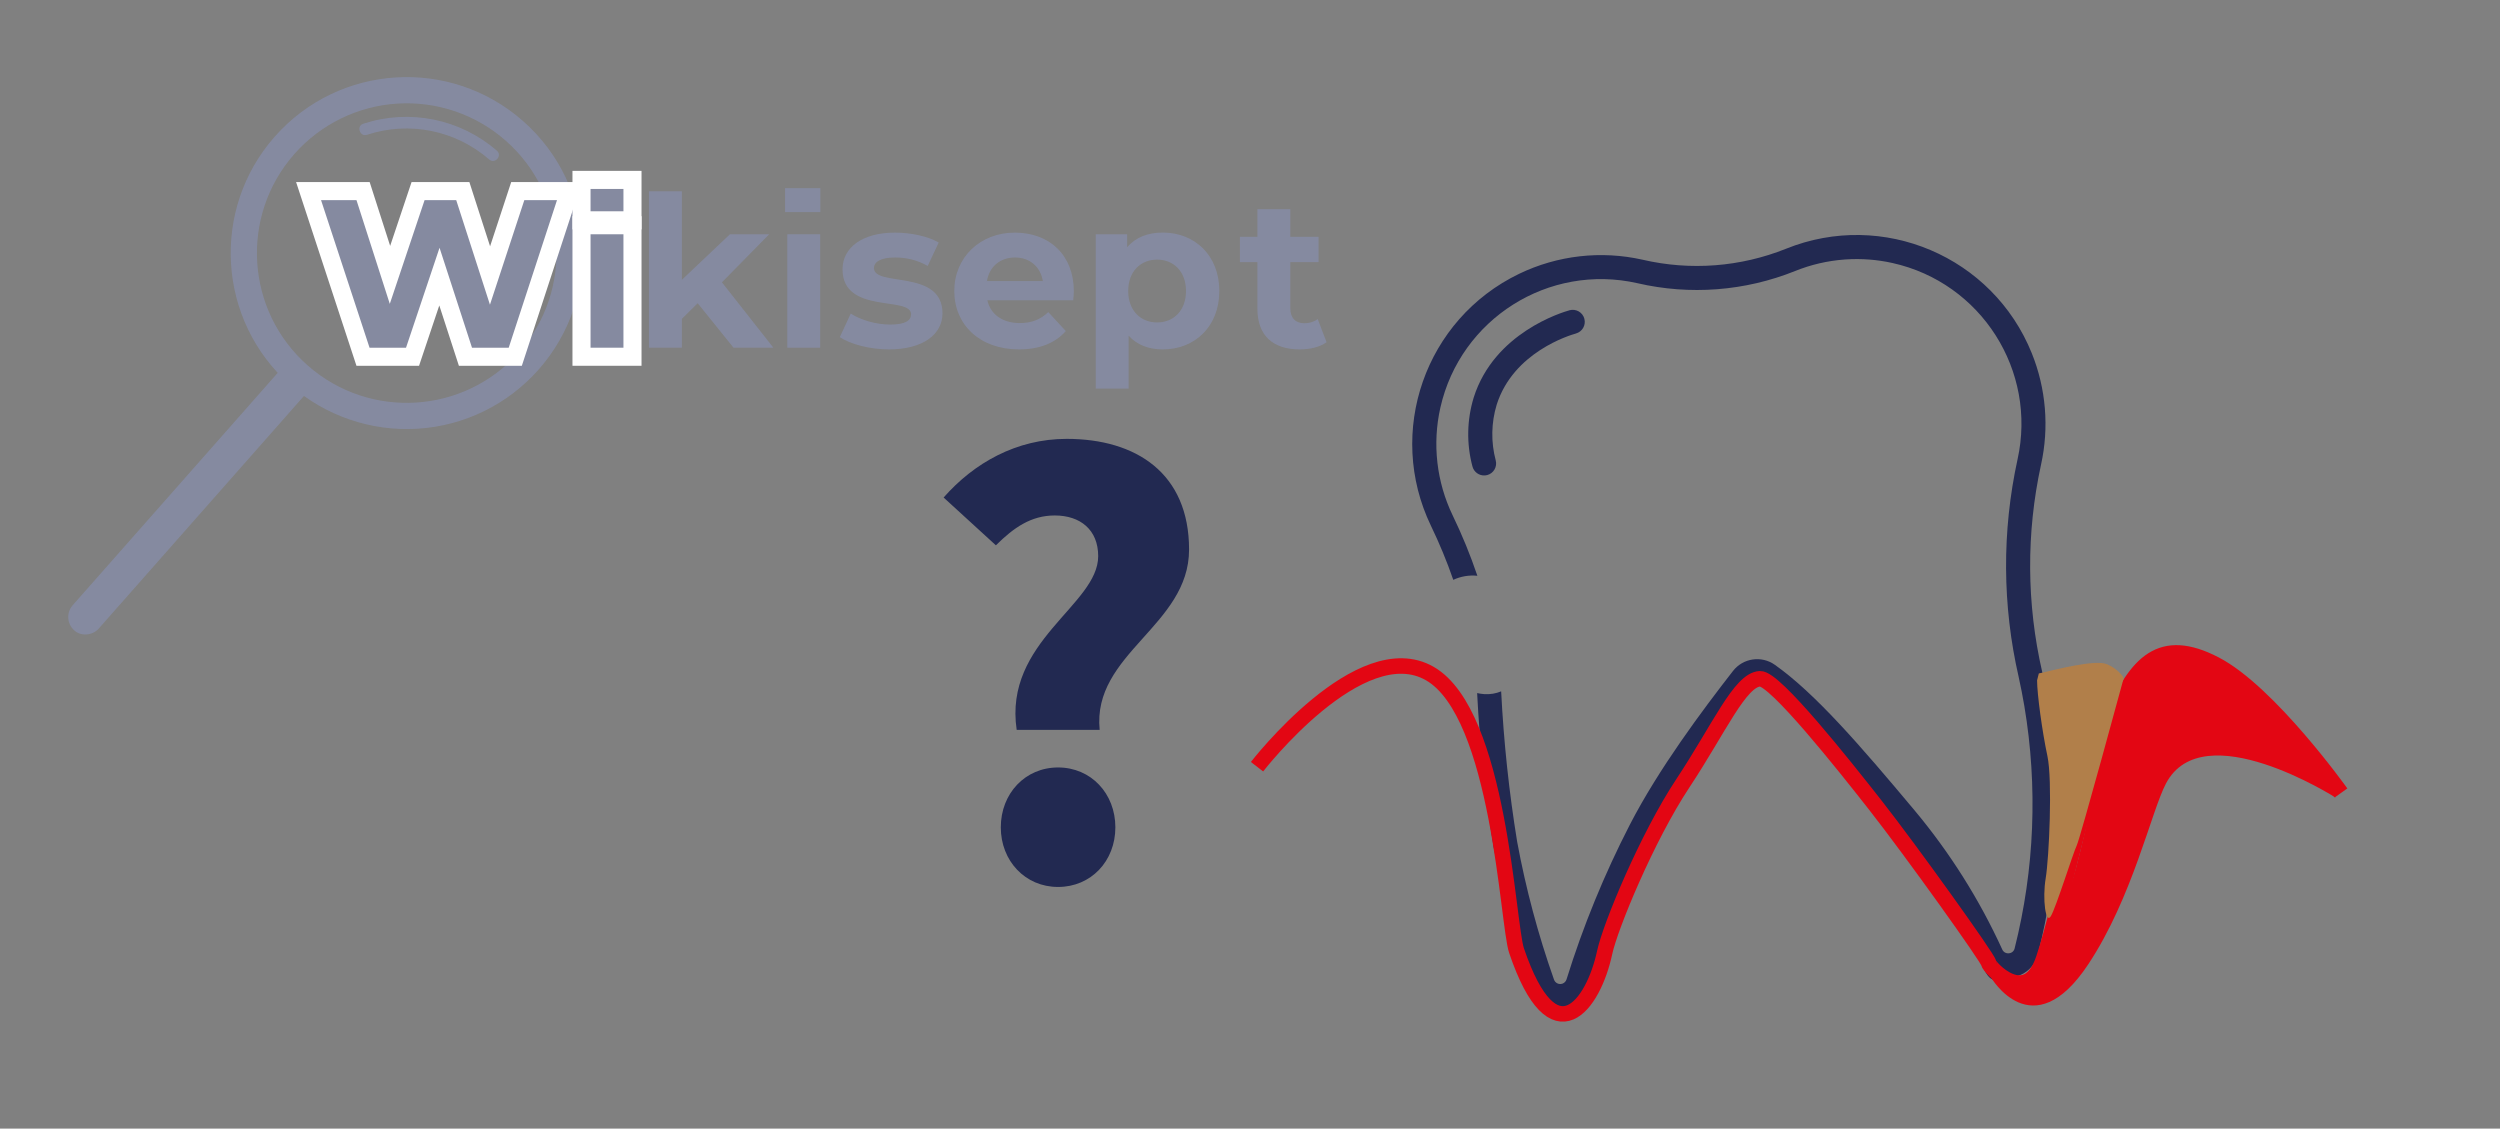 <?xml version="1.0" encoding="UTF-8"?>
<svg id="Livello_1" xmlns="http://www.w3.org/2000/svg" viewBox="0 0 968 437"><rect x="0" y="0" width="968" height="437" fill="#808080" stroke="none"/>
  <defs>
    <style>
      .cls-1 {
        fill: #858aa0;
      }

      .cls-2 {
        fill: none;
        stroke: #e30613;
        stroke-width: 6px;
      }

      .cls-3 {
        fill: #b17f4a;
      }

      .cls-4 {
        isolation: isolate;
      }

      .cls-5 {
        fill: #fff;
      }

      .cls-6 {
        fill: #e30613;
      }

      .cls-7 {
        fill: #222951;
      }
    </style>
  </defs>
  <g id="NewGroup2-3">
    <g id="Raggruppa_162828">
      <path id="Tracciato_84718" class="cls-7" d="M574.72,268.76c2.23.15,4.47-.21,6.53-1.07.98,19.5,3.05,38.94,6.19,58.21,3.35,18.15,8.12,36.01,14.27,53.41.47,1.33,1.93,2.03,3.26,1.56.76-.27,1.35-.88,1.59-1.65,6.41-20.62,14.61-40.65,24.49-59.85,11.22-21.77,28.17-44.41,39.94-59.54,3.89-5.03,11.05-6.09,16.24-2.41,15.68,11.11,32.98,31.15,53.96,56.2,13.72,16.39,25.18,34.55,34.07,53.99.43,1.02,1.49,1.64,2.59,1.5,1.08-.07,1.99-.85,2.22-1.91,7.72-30.67,9-62.6,3.76-93.79-.63-3.75-1.37-7.51-2.19-11.24-6.36-27.7-6.52-56.47-.46-84.24,7.64-34.39-14.05-68.46-48.44-76.1-5.92-1.32-12-1.78-18.05-1.38l-.44.03c-6.59.48-13.07,1.98-19.2,4.46-19.39,7.79-40.7,9.43-61.05,4.71-34.36-7.77-68.51,13.78-76.28,48.14-3.18,14.06-1.5,28.78,4.75,41.76,3.67,7.59,6.87,15.4,9.57,23.39-3.2-.33-6.42.22-9.33,1.57-2.47-7.13-5.35-14.1-8.63-20.89-17.53-36.38-2.25-80.07,34.13-97.6,14.88-7.17,31.74-9.09,47.85-5.45,18.5,4.3,37.87,2.81,55.5-4.26,37.45-15.1,80.05,3.01,95.15,40.46,5.53,13.71,6.77,28.77,3.57,43.2-5.76,26.44-5.6,53.82.46,80.19.86,3.86,1.62,7.8,2.28,11.7,5.45,32.45,4.12,65.68-3.91,97.59-1.18,4.91-5.37,8.52-10.4,8.95l-.25.02c-4.97.4-7.79,4.74-11.69-6.92-8.54-18.68-19.55-36.13-32.74-51.88-19.82-23.68-37.45-44.13-52.19-54.57-1.12-.79-2.66-.56-3.49.53-11.54,14.84-28.15,37.01-39.01,58.09-9.64,18.72-17.63,38.23-23.88,58.34-1.95,6.26-8.61,9.76-14.87,7.81-3.58-1.12-6.42-3.86-7.67-7.39-6.32-17.87-11.22-36.2-14.65-54.84-3.21-19.61-5.32-39.38-6.32-59.23.92.2,1.86.34,2.8.41Z"/>
      <path id="Tracciato_84719" class="cls-7" d="M610.24,129.12c-2.46.68-24.28,7.24-30.72,27.57-2.13,7.02-2.26,14.5-.37,21.59.65,2.49-.85,5.04-3.34,5.68,0,0,0,0,0,0h-.01c-.27.07-.55.11-.82.13-2.25.16-4.29-1.31-4.85-3.49-2.34-8.78-2.16-18.04.51-26.73,7.94-25.04,34.17-32.93,37.13-33.75,2.49-.66,5.04.82,5.7,3.31.65,2.46-.78,4.98-3.22,5.68h0Z"/>
    </g>
  </g>
  <path id="Tracciato_86407" class="cls-2" d="M486.72,296.87s39.94-51.69,66.96-36.04c27.02,15.65,30.01,96.91,33.53,107.27,14.44,42.56,29.83,20.83,34.11.72,2.13-10,16.39-44.57,30.33-65.61,13.94-21.04,22.11-40.06,29.83-40.39,5.79-.25,32.48,33.43,44.42,48.64,14.41,18.36,44.08,59.89,44.08,61.36s14.84,17.83,21.33-1.67c7-21,17.01-71.54,26.52-93.07,9.51-21.53,18.81-31.77,39.8-20.91,20.98,10.85,48.82,49.85,48.82,49.85"/>
  <path class="cls-6" d="M770.82,378.32s16.06,27.78,37.72-4.89c17.19-25.92,24.43-59.23,30.11-70.03,14.34-27.3,65.67,5.42,65.67,5.42,0,0-34.18-57.9-53.68-55.65-19.49,2.25-29.99,10.5-34.49,29.99-4.5,19.49-10.55,47.66-13.5,56.98-4.5,14.25-7.59,25.61-12.84,35.35-4.02,7.47-19,2.83-19,2.83Z"/>
  <path class="cls-3" d="M789.43,260.76c6-1.33,21.78-5.56,26.44-3.56,4.67,2,6.44,5.33,6.44,5.33,0,0-16.89,62.22-18.22,64.89s-8,24-10,27.33c-2,3.33-3.33-6.67-2-14.67,1.33-8,2.67-38,.67-47.33s-4-24-4-29.33"/>
  <g>
    <g id="lente">
      <g id="Raggruppa_162594">
        <g id="Raggruppa_162593">
          <g id="Raggruppa_162588">
            <path id="Tracciato_84524" class="cls-1" d="M112.39,149.09c-28.22-24.9-30.91-67.96-6.01-96.18,24.9-28.22,67.96-30.91,96.18-6.01,28.22,24.9,30.91,67.96,6.01,96.18-11.96,13.55-28.81,21.8-46.84,22.92-18.04,1.12-35.78-4.97-49.34-16.92ZM113.99,59.62h0c-21.19,24.02-18.9,60.67,5.12,81.86,24.02,21.19,60.67,18.9,81.86-5.12,21.19-24.02,18.9-60.67-5.12-81.86-11.53-10.18-26.64-15.35-41.99-14.39-15.35.97-29.69,7.98-39.87,19.51Z"/>
          </g>
          <g id="Raggruppa_162590">
            <g id="Raggruppa_162589">
              <path id="Tracciato_84525" class="cls-1" d="M189.44,61.77c-12.99-11.32-30.98-14.96-47.34-9.58-2.76.91-4.23-3.36-1.47-4.27,17.9-5.88,37.58-1.91,51.79,10.46,2.19,1.91-.79,5.29-2.99,3.39h0Z"/>
            </g>
          </g>
          <g id="Raggruppa_162592">
            <g id="Raggruppa_162591">
              <path id="Tracciato_84526" class="cls-1" d="M118.98,151.86l-17.73,20.1c-9.38,10.63-47.18,53.47-56.55,64.09-2.16,2.45-4.32,4.9-6.48,7.35-2.35,2.66-6.92,3.14-9.55.6-2.74-2.5-3.01-6.73-.6-9.56l46.16-52.32,28.12-31.88,6.48-7.35c2.34-2.66,6.92-3.13,9.55-.6,2.74,2.5,3.01,6.73.6,9.56h0Z"/>
            </g>
          </g>
        </g>
      </g>
    </g>
    <g>
      <g id="Wikisept" class="cls-4">
        <g class="cls-4">
          <g>
            <polygon class="cls-1" points="180.22 138.14 170.14 107.1 159.73 138.14 140.55 138.14 119.48 73.99 140.58 73.99 151 106.43 161.88 73.99 179.19 73.99 189.74 106.68 200.48 73.99 220.5 73.99 199.51 138.14 180.22 138.14"/>
            <path class="cls-5" d="M215.67,77.49l-18.7,57.15h-14.21l-12.57-38.7-12.98,38.7h-14.12l-18.78-57.15h13.72l12.9,40.17,13.47-40.17h12.25l13.06,40.49,13.31-40.49h12.65M225.32,70.49h-27.38l-1.58,4.81-6.6,20.07-6.46-20.03-1.56-4.85h-22.38l-1.6,4.77-6.69,19.95-6.38-19.86-1.56-4.86h-28.49l3.02,9.19,18.78,57.15,1.58,4.81h24.23l1.6-4.77,6.24-18.6,6.02,18.53,1.57,4.84h24.37l1.58-4.82,18.7-57.15,3-9.18h0Z"/>
          </g>
          <path class="cls-1" d="M270.14,117.41l-6.12,6.04v11.18h-12.74v-60.58h12.74v34.29l18.61-17.63h15.19l-18.29,18.61,19.92,25.31h-15.43l-13.88-17.23Z"/>
          <path class="cls-1" d="M304.84,90.71h12.74v43.92h-12.74v-43.92Z"/>
          <g>
            <rect class="cls-1" x="225.16" y="87.21" width="19.74" height="50.92"/>
            <path class="cls-5" d="M241.4,90.71v43.92h-12.74v-43.92h12.74M248.4,83.71h-26.74v57.92h26.74v-57.92h0Z"/>
          </g>
          <g>
            <rect class="cls-1" x="225.16" y="69.66" width="19.74" height="15.65"/>
            <path class="cls-5" d="M241.4,73.16v8.65h-12.74v-8.65h12.74M248.4,66.16h-26.74v22.65h26.74v-22.65h0Z"/>
          </g>
          <path class="cls-1" d="M325.16,130.56l4.25-9.14c3.92,2.53,9.88,4.25,15.27,4.25,5.88,0,8.08-1.55,8.08-4,0-7.18-26.53.16-26.53-17.39,0-8.33,7.51-14.21,20.33-14.21,6.04,0,12.74,1.39,16.9,3.84l-4.25,9.06c-4.33-2.45-8.65-3.27-12.65-3.27-5.72,0-8.16,1.8-8.16,4.08,0,7.51,26.53.24,26.53,17.55,0,8.16-7.59,13.96-20.74,13.96-7.43,0-14.94-2.04-19.02-4.74Z"/>
          <path class="cls-1" d="M415.54,116.27h-33.23c1.22,5.47,5.88,8.82,12.57,8.82,4.65,0,8-1.39,11.02-4.25l6.78,7.35c-4.08,4.65-10.21,7.1-18.12,7.1-15.19,0-25.06-9.55-25.06-22.61s10.04-22.61,23.43-22.61,22.86,8.65,22.86,22.78c0,.98-.16,2.37-.24,3.43ZM382.15,108.84h21.64c-.9-5.55-5.06-9.14-10.78-9.14s-9.96,3.51-10.86,9.14Z"/>
          <path class="cls-1" d="M472.12,112.68c0,13.8-9.55,22.61-21.88,22.61-5.47,0-9.96-1.71-13.23-5.31v20.49h-12.74v-59.76h12.17v5.06c3.18-3.84,7.92-5.72,13.8-5.72,12.33,0,21.88,8.82,21.88,22.61ZM459.22,112.68c0-7.59-4.82-12.16-11.19-12.16s-11.19,4.57-11.19,12.16,4.82,12.17,11.19,12.17,11.19-4.57,11.19-12.17Z"/>
          <path class="cls-1" d="M513.65,132.51c-2.61,1.88-6.45,2.78-10.37,2.78-10.37,0-16.41-5.31-16.41-15.76v-18.04h-6.78v-9.8h6.78v-10.69h12.74v10.69h10.94v9.8h-10.94v17.88c0,3.76,2.04,5.8,5.47,5.8,1.88,0,3.76-.57,5.14-1.63l3.43,8.98Z"/>
        </g>
      </g>
      <path class="cls-1" d="M303.98,72.85h13.66v9.28h-13.66v-9.28Z"/>
    </g>
  </g>
  <path class="cls-7" d="M425.22,215.35c0-10.23-6.94-15.76-16.82-15.76-9.2,0-15.94,4.76-22.79,11.56l-20.24-18.51c11.77-13.38,28.18-22.71,47.65-22.71,26.88,0,47.39,13.29,47.39,42.86s-37.56,40.25-34.62,69.81h-32.13c-5.09-34.26,31.56-48.35,31.56-67.25ZM387.51,320.34c0-13.09,9.44-23.18,22.18-23.18s22.18,10.09,22.18,23.18-9.44,23.09-22.18,23.09-22.18-10.09-22.18-23.09Z"/>
</svg>